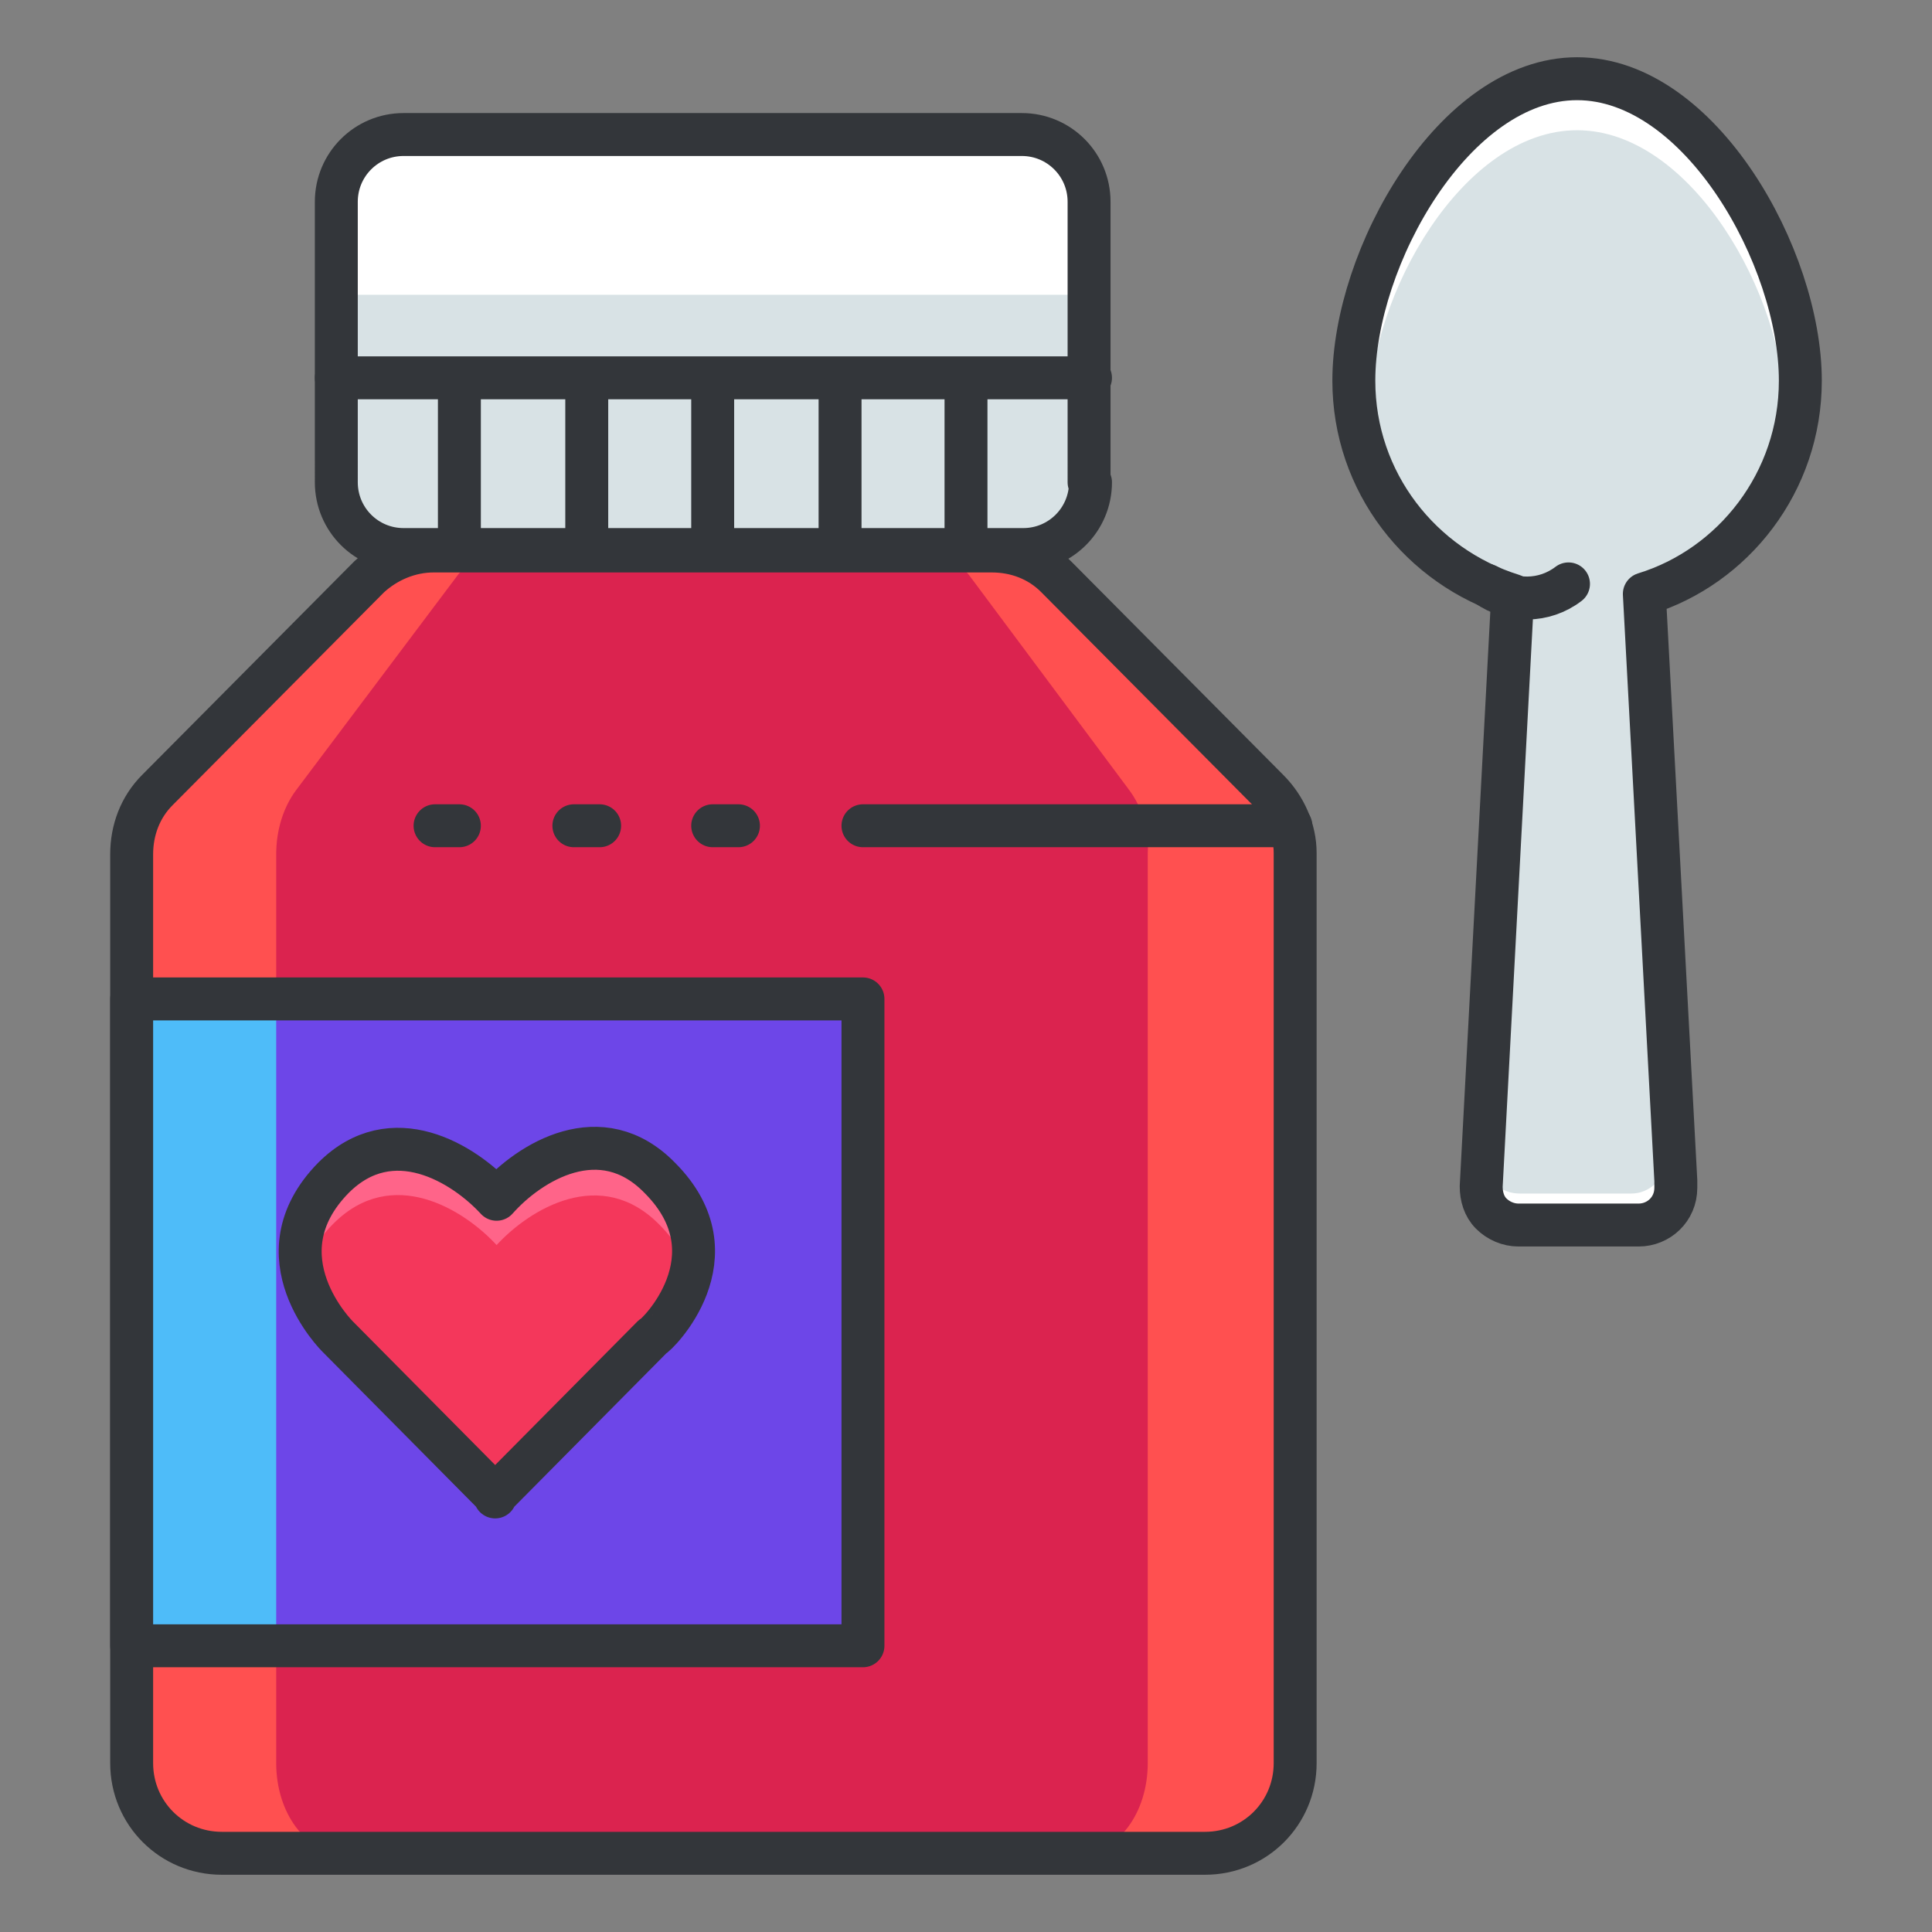 <?xml version="1.0" encoding="utf-8"?>
<!-- Generator: Adobe Illustrator 16.0.0, SVG Export Plug-In . SVG Version: 6.00 Build 0)  -->
<!DOCTYPE svg PUBLIC "-//W3C//DTD SVG 1.1//EN" "http://www.w3.org/Graphics/SVG/1.1/DTD/svg11.dtd">
<svg version="1.1" id="Layer_1" xmlns="http://www.w3.org/2000/svg" xmlns:xlink="http://www.w3.org/1999/xlink" x="0px" y="0px"
	 width="135px" height="135px" viewBox="0 0 135 135" enable-background="new 0 0 135 135" xml:space="preserve">
<rect x="0" y="0" width="135" height="135" fill="#808080" stroke="none"/>
<g>
	<path fill="#FFFFFF" d="M125.8,26.6c0-8.6-7-21.1-15.6-21.1S94.6,18,94.6,26.6c0,7.1,4.7,13,11.1,15l-2.2,41.3
		c0,0.7,0.2,1.4,0.7,1.9s1.2,0.8,1.9,0.8h8.4c0,0,0,0,0,0c1.4,0,2.6-1.1,2.6-2.6c0-0.2,0-0.3,0-0.5l-2.2-41
		C121.1,39.6,125.8,33.7,125.8,26.6z"/>
	<g>
		<g>
			<path fill="#FF5050" d="M88.6,55.2L73.8,40.3c-1.2-1.2-2.8-1.8-4.5-1.8h-39c-1.7,0-3.3,0.7-4.5,1.8L11,55.2
				c-1.2,1.2-1.8,2.8-1.8,4.5v63.5c0,3.5,2.8,6.3,6.3,6.3h68.7c3.5,0,6.3-2.8,6.3-6.3V59.6C90.5,58,89.8,56.4,88.6,55.2z"/>
			<path fill="#DB234F" d="M78.9,55.2L67.8,40.3c-0.9-1.2-2.1-1.8-3.3-1.8H35.2c-1.3,0-2.5,0.7-3.3,1.8L20.7,55.2
				c-0.9,1.2-1.4,2.8-1.4,4.5v63.5c0,3.5,2.1,6.3,4.7,6.3h51.5c2.6,0,4.7-2.8,4.7-6.3V59.6C80.3,58,79.8,56.4,78.9,55.2z"/>
			<path fill="none" stroke="#33363A" stroke-width="3" stroke-linecap="round" stroke-linejoin="round" stroke-miterlimit="10" d="
				M88.6,55.2L73.8,40.3c-1.2-1.2-2.8-1.8-4.5-1.8h-39c-1.7,0-3.3,0.7-4.5,1.8L11,55.2c-1.2,1.2-1.8,2.8-1.8,4.5v63.5
				c0,3.5,2.8,6.3,6.3,6.3h68.7c3.5,0,6.3-2.8,6.3-6.3V59.6C90.5,58,89.8,56.4,88.6,55.2z"/>
			
				<line fill="none" stroke="#33363A" stroke-width="3" stroke-linecap="round" stroke-linejoin="round" stroke-miterlimit="10" x1="90.2" y1="57.7" x2="60.3" y2="57.7"/>
			
				<line fill="none" stroke="#33363A" stroke-width="3" stroke-linecap="round" stroke-linejoin="round" stroke-miterlimit="10" x1="51.6" y1="57.7" x2="49.8" y2="57.7"/>
			
				<line fill="none" stroke="#33363A" stroke-width="3" stroke-linecap="round" stroke-linejoin="round" stroke-miterlimit="10" x1="41.9" y1="57.7" x2="40.1" y2="57.7"/>
			
				<line fill="none" stroke="#33363A" stroke-width="3" stroke-linecap="round" stroke-linejoin="round" stroke-miterlimit="10" x1="32.1" y1="57.7" x2="30.4" y2="57.7"/>
			<path fill="#FFFFFF" d="M76.2,33.7c0,2.6-2.1,4.7-4.7,4.7H28.2c-2.6,0-4.7-2.1-4.7-4.7V14.1c0-2.6,2.1-4.7,4.7-4.7h43.2
				c2.6,0,4.7,2.1,4.7,4.7V33.7z"/>
			<path fill="#D8E2E5" d="M23.5,20.6v13.1c0,2.6,2.1,4.7,4.7,4.7h43.2c2.6,0,4.7-2.1,4.7-4.7V20.6H23.5z"/>
			<path fill="none" stroke="#33363A" stroke-width="3" stroke-linecap="round" stroke-linejoin="round" stroke-miterlimit="10" d="
				M76.2,33.7c0,2.6-2.1,4.7-4.7,4.7H28.2c-2.6,0-4.7-2.1-4.7-4.7V14.1c0-2.6,2.1-4.7,4.7-4.7h43.2c2.6,0,4.7,2.1,4.7,4.7V33.7z"/>
			
				<line fill="none" stroke="#33363A" stroke-width="3" stroke-linecap="round" stroke-linejoin="round" stroke-miterlimit="10" x1="23.5" y1="26.4" x2="76.2" y2="26.4"/>
			<g>
				
					<line fill="none" stroke="#33363A" stroke-width="3" stroke-linecap="round" stroke-linejoin="round" stroke-miterlimit="10" x1="32.1" y1="27.4" x2="32.1" y2="37.2"/>
				
					<line fill="none" stroke="#33363A" stroke-width="3" stroke-linecap="round" stroke-linejoin="round" stroke-miterlimit="10" x1="41" y1="27.4" x2="41" y2="37.2"/>
				
					<line fill="none" stroke="#33363A" stroke-width="3" stroke-linecap="round" stroke-linejoin="round" stroke-miterlimit="10" x1="49.8" y1="27.4" x2="49.8" y2="37.2"/>
				
					<line fill="none" stroke="#33363A" stroke-width="3" stroke-linecap="round" stroke-linejoin="round" stroke-miterlimit="10" x1="58.7" y1="27.4" x2="58.7" y2="37.2"/>
				
					<line fill="none" stroke="#33363A" stroke-width="3" stroke-linecap="round" stroke-linejoin="round" stroke-miterlimit="10" x1="67.5" y1="27.4" x2="67.5" y2="37.2"/>
			</g>
			<rect x="9.2" y="69.8" fill="#4EBCF9" width="51.1" height="45.2"/>
			<rect x="19.3" y="69.8" fill="#6D46E8" width="40.9" height="45.2"/>
			
				<rect x="9.2" y="69.8" fill="none" stroke="#33363A" stroke-width="3" stroke-linecap="round" stroke-linejoin="round" stroke-miterlimit="10" width="51.1" height="45.2"/>
			<g>
				<g>
					<path fill="#FF6489" d="M46.1,82.3c-4.1-4.2-9.1-1.1-11.4,1.5c-2.3-2.5-7.3-5.6-11.4-1.5c-5.4,5.5,0.3,11.1,0.3,11.1l11,11.1
						v0.1l0,0l0,0v-0.1l11-11.1C45.8,93.4,51.6,87.8,46.1,82.3z"/>
					<path fill="#F4375B" d="M48.2,89.1c-0.3-1.1-0.9-2.3-2.1-3.5C42,81.4,37,84.5,34.7,87c-2.3-2.5-7.3-5.6-11.4-1.5
						c-1.2,1.2-1.8,2.4-2.1,3.5c0.6,2.5,2.5,4.3,2.5,4.3l11,11.1v0.1l0,0l0,0v-0.1l11-11.1C45.8,93.4,47.6,91.7,48.2,89.1z"/>
					
						<path fill="none" stroke="#33363A" stroke-width="3" stroke-linecap="round" stroke-linejoin="round" stroke-miterlimit="10" d="
						M46.1,82.3c-4.1-4.2-9.1-1.1-11.4,1.5c-2.3-2.5-7.3-5.6-11.4-1.5c-5.4,5.5,0.3,11.1,0.3,11.1l11,11.1v0.1l0,0l0,0v-0.1l11-11.1
						C45.8,93.4,51.6,87.8,46.1,82.3z"/>
				</g>
			</g>
		</g>
		<path fill="#D8E2E5" d="M124.7,28.7c0-8-6.5-19.6-14.5-19.6S95.7,20.7,95.7,28.7c0,6.5,4.3,12.1,10.3,13.9l-2.1,38.3
			c0,0.7,0.2,1.3,0.6,1.8c0.4,0.5,1.1,0.7,1.7,0.7h7.8c0,0,0,0,0,0c1.3,0,2.4-1.1,2.4-2.4c0-0.1,0-0.3,0-0.4l-2.1-38
			C120.3,40.7,124.7,35.2,124.7,28.7z"/>
	</g>
	<path fill="none" stroke="#33363A" stroke-width="3" stroke-linecap="round" stroke-linejoin="round" stroke-miterlimit="10" d="
		M125.8,26.6c0-8.6-7-21.1-15.6-21.1S94.6,18,94.6,26.6c0,7.1,4.7,13,11.1,15l-2.2,41.3c0,0.7,0.2,1.4,0.7,1.9s1.2,0.8,1.9,0.8h8.4
		c0,0,0,0,0,0c1.4,0,2.6-1.1,2.6-2.6c0-0.2,0-0.3,0-0.5l-2.2-41C121.1,39.6,125.8,33.7,125.8,26.6z"/>
	<path fill="none" stroke="#33363A" stroke-width="3" stroke-linecap="round" stroke-linejoin="round" stroke-miterlimit="10" d="
		M103.9,40.9c1.7,1.2,4,1.2,5.7-0.1"/>
</g>
</svg>
